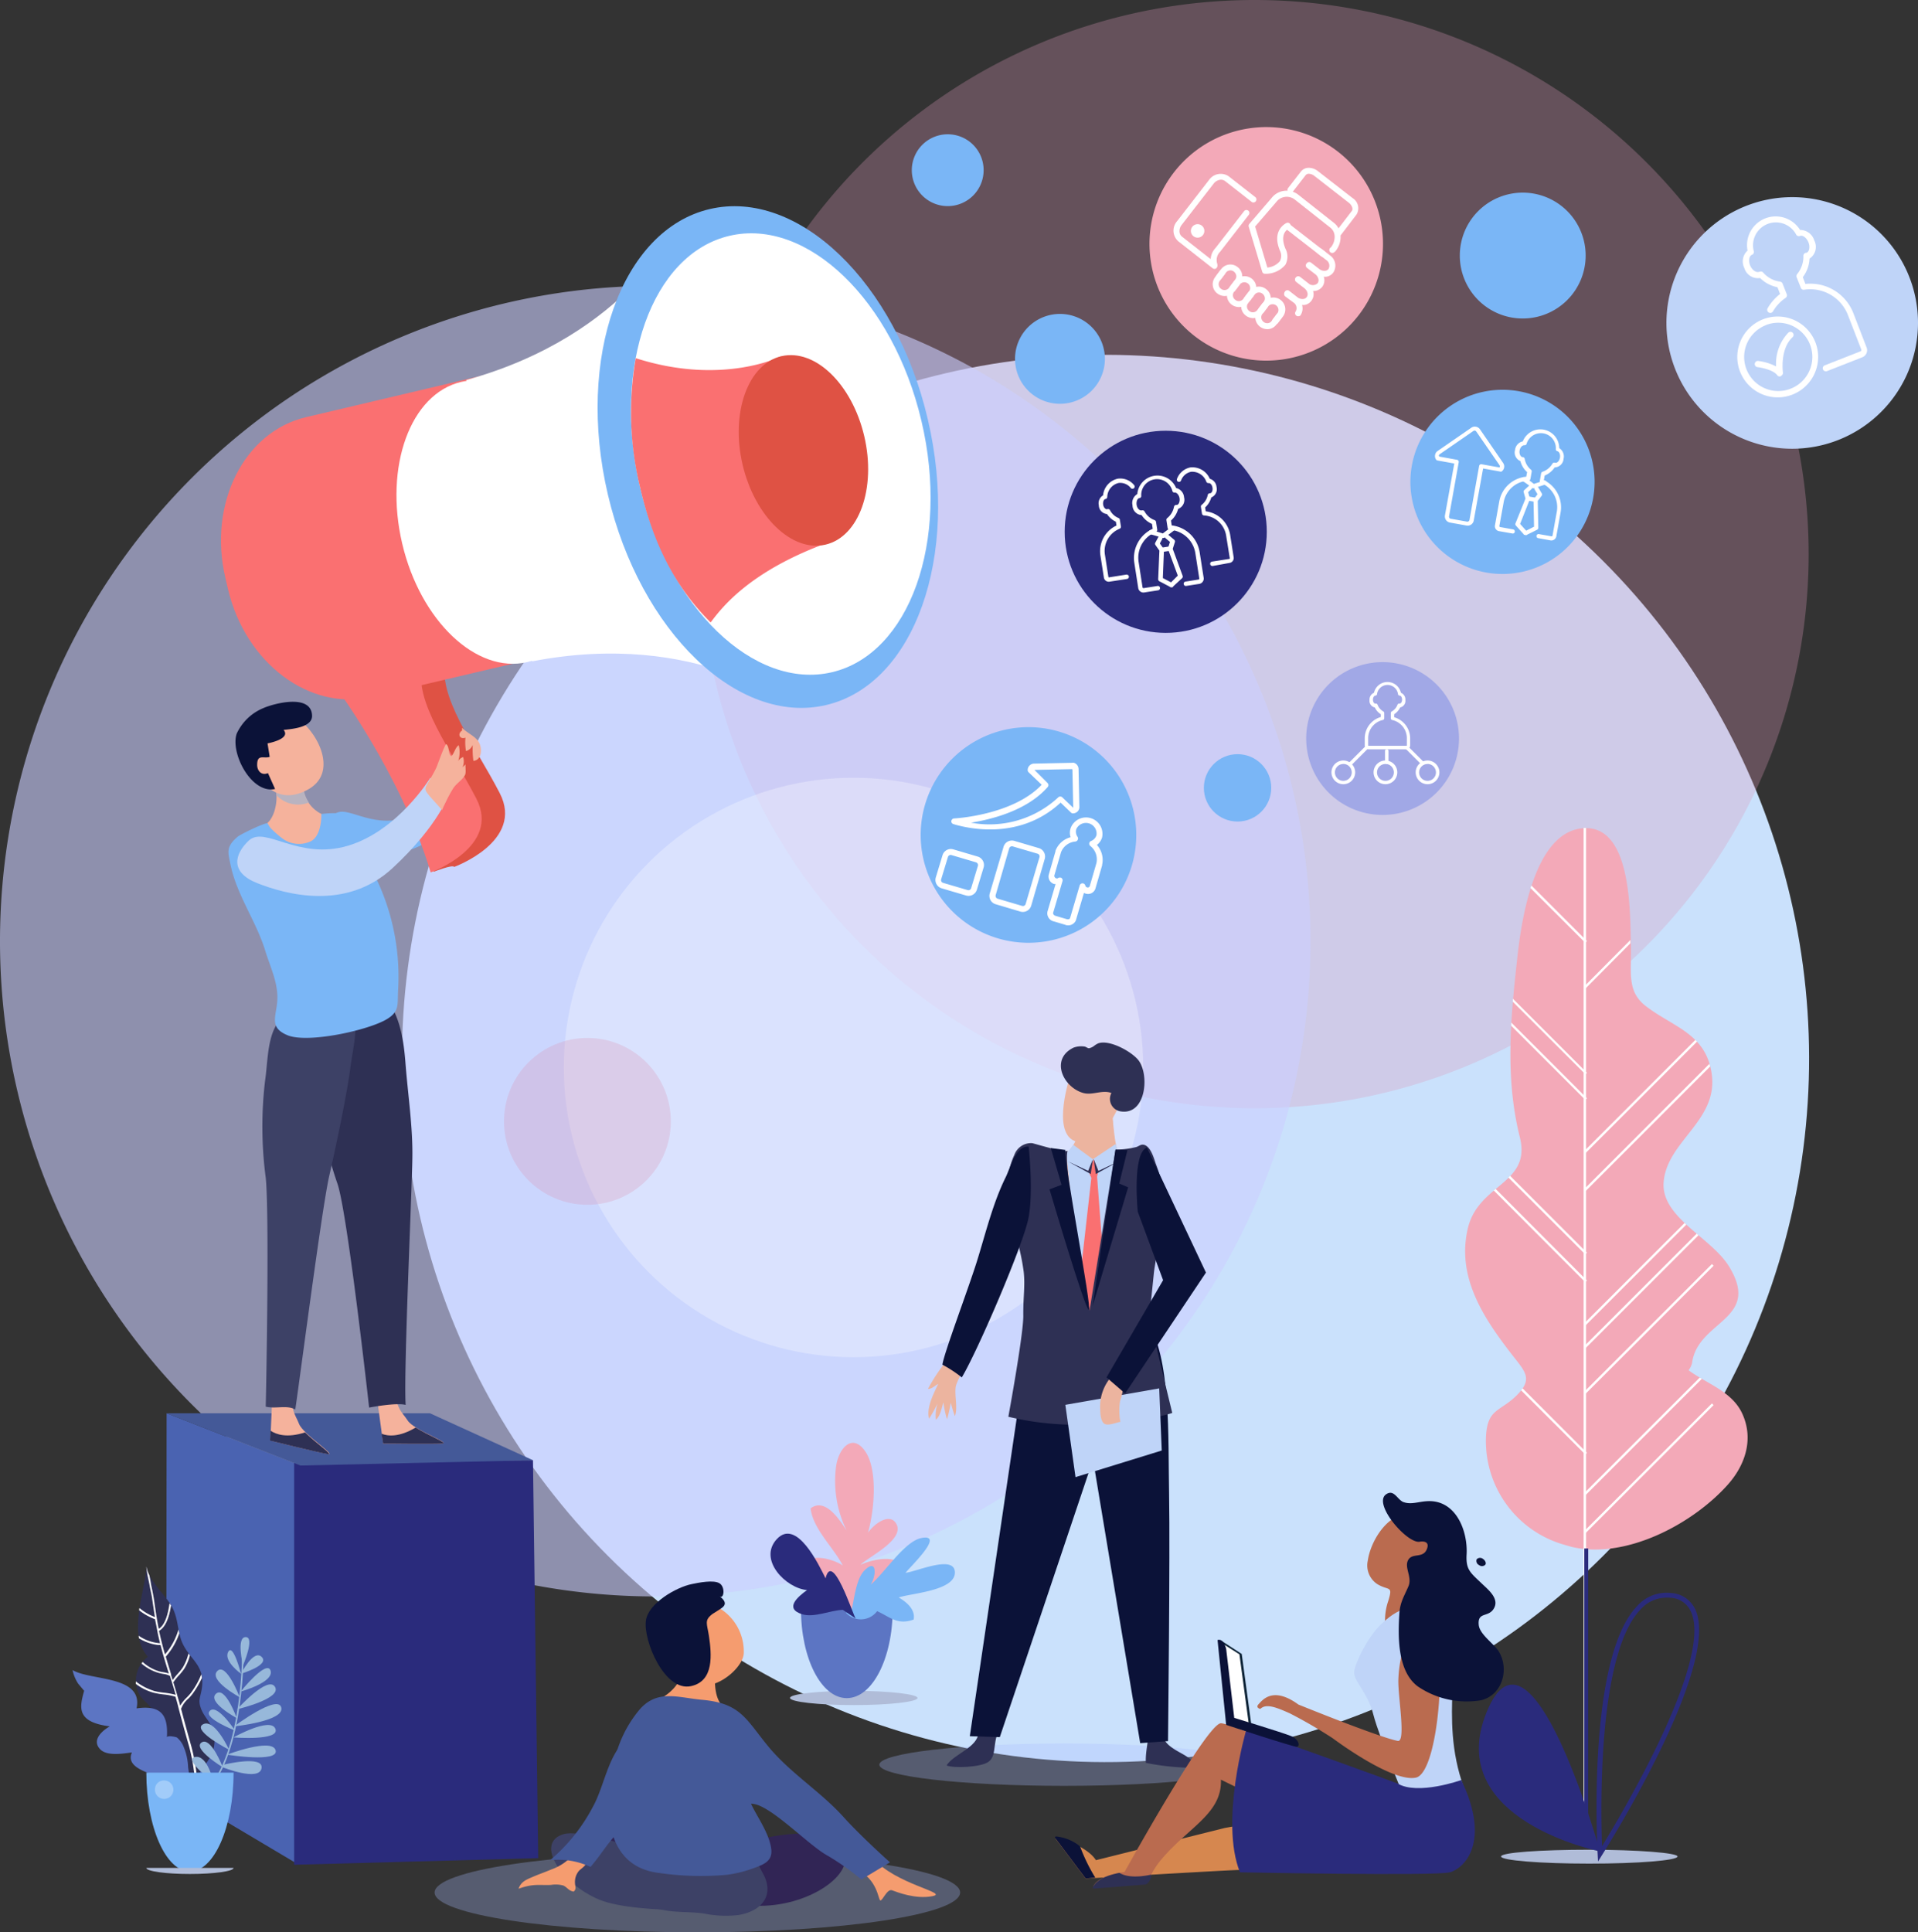 <?xml version="1.0" encoding="UTF-8"?> <svg xmlns="http://www.w3.org/2000/svg" viewBox="0 0 284.69 286.79"><rect x="0" y="0" width="284.69" height="286.79" fill="#333333" stroke="none"/><defs><style>.cls-1{isolation:isolate;}.cls-2{fill:#cae1fc;}.cls-3{fill:#da97b8;}.cls-10,.cls-3,.cls-5{opacity:0.3;}.cls-4{fill:#cbcfff;opacity:0.6;}.cls-5,.cls-8{fill:#fff;}.cls-6{fill:#f3a9b8;}.cls-7{fill:#b0bcd8;}.cls-9{fill:#2a2b7c;}.cls-10{fill:#a8bcff;}.cls-11{fill:#2e3054;}.cls-12,.cls-14{fill:#ecb49f;}.cls-13{fill:#0b1238;}.cls-14,.cls-23{mix-blend-mode:multiply;}.cls-15{fill:#bfd4f8;}.cls-16{fill:#fa7071;}.cls-17{fill:#4a63b1;}.cls-18{fill:#445998;}.cls-19{fill:#f5b29c;}.cls-20{fill:#7ab6f6;}.cls-21{fill:#df5244;}.cls-22{fill:#3d4166;}.cls-23{fill:#b9b3c0;}.cls-24{fill:#ba6b4f;}.cls-25{fill:#d6874f;}.cls-26{fill:#0e2437;}.cls-27{fill:#f59c6f;}.cls-28{fill:#312555;}.cls-29{fill:#5c75c3;}.cls-30{fill:#97b8da;}.cls-31{fill:#a1a8e6;}</style></defs><g class="cls-1"><g id="Ebene_2" data-name="Ebene 2"><g id="Layer_2" data-name="Layer 2"><circle class="cls-2" cx="164.1" cy="157.09" r="104.43" transform="translate(-63.02 162.05) rotate(-45)"></circle><path class="cls-3" d="M268.46,82.23A82.24,82.24,0,1,1,186.22,0,82.24,82.24,0,0,1,268.46,82.23Z"></path><path class="cls-4" d="M194.52,139.69A97.26,97.26,0,1,1,97.26,42.42,97.26,97.26,0,0,1,194.52,139.69Z"></path><circle class="cls-5" cx="126.69" cy="158.43" r="43"></circle><path class="cls-6" d="M232.34,229.31a16,16,0,0,1-11.77-16.19c.24-4.08,2.06-3.57,4.53-6,2.62-2.61,1.19-3.59-1-6.49-4.07-5.29-7.89-11.25-6.23-18.31,1.56-6.68,9.47-6.56,7.72-13.54-2.25-9-1.35-17.9-.32-27.12.61-5.39,2.58-18.55,10-18.75,7-.19,6.66,12.86,6.81,17.28.13,4.12-.75,7,2.42,9.29,4,3,8.73,4,9.57,9.9,1,7-6.75,10-7.14,16.17-.32,5.15,7.07,8.14,9.69,12.38,4.93,8-4.66,8-5.47,14.39a2.93,2.93,0,0,1-.51,1.05c2.69,2,6.4,3.11,7.94,6.38,1.78,3.81.47,7.71-2.16,10.64-5.28,5.89-15.21,11.08-23.15,9.19C232.93,229.48,232.63,229.4,232.34,229.31Z"></path><path class="cls-7" d="M249,275.53c0,.59-5.87,1.06-13.1,1.06s-13.1-.47-13.1-1.06,5.87-1,13.1-1S249,275,249,275.53Z"></path><rect class="cls-8" x="235.06" y="122.88" width="0.36" height="148.78"></rect><path class="cls-8" d="M235.36,176.77l18.47-18.48c0-.13-.07-.26-.11-.39l-18.61,18.62Z"></path><path class="cls-8" d="M235.36,171.13l16.53-16.53-.24-.26-16.54,16.54Z"></path><path class="cls-8" d="M235.36,196.7l14.94-14.95-.25-.24-14.94,14.94Z"></path><path class="cls-8" d="M235.11,146.44l.25.25L242,140c0-.16,0-.32,0-.49Z"></path><path class="cls-8" d="M235.11,199.83l.25.25,16.75-16.75-.27-.23Z"></path><polygon class="cls-8" points="254.1 208.29 235.11 227.28 235.36 227.53 254.35 208.54 254.1 208.29"></polygon><polygon class="cls-8" points="235.11 206.6 235.36 206.85 254.35 187.86 254.1 187.61 235.11 206.6"></polygon><path class="cls-8" d="M235.55,185.92l-11.41-11.41c-.08.08-.16.17-.25.25l11.41,11.41Z"></path><path class="cls-8" d="M235.55,190.05,222,176.46l-.28.23L235.3,190.3Z"></path><path class="cls-8" d="M235.55,215.62,226,206.06l-.22.29,9.53,9.52Z"></path><path class="cls-8" d="M235.11,221.64l.25.25,17.25-17.25-.32-.18Z"></path><path class="cls-8" d="M227.17,131.8l8.13,8.12.25-.25-8.25-8.25C227.26,131.55,227.21,131.67,227.17,131.8Z"></path><path class="cls-8" d="M235.55,159.22l-11-11c0,.15,0,.31,0,.46l10.78,10.77Z"></path><path class="cls-8" d="M235.55,163l-11.24-11.24,0,.48,11,11Z"></path><rect class="cls-9" x="235.16" y="229.82" width="0.58" height="41.84"></rect><path class="cls-9" d="M237.49,274.78s-10.26-36.74-16.82-20.7S237.49,274.78,237.49,274.78Z"></path><path class="cls-9" d="M237.2,276.28l-.06-1.1c-.07-1.18-1.55-29,5.8-36.75a5.84,5.84,0,0,1,5.12-2,4.21,4.21,0,0,1,3.55,2.38c3.94,8.27-13.09,35.37-13.82,36.51Zm10.12-39.16a5.17,5.17,0,0,0-3.86,1.8c-6.32,6.68-5.87,29.65-5.67,35.07,3.07-5,16.55-27.78,13.17-34.85a3.47,3.47,0,0,0-3-2A4.87,4.87,0,0,0,247.32,237.12Z"></path><path class="cls-10" d="M185.37,261.91c0,1.73-12.28,3.14-27.43,3.14s-27.42-1.41-27.42-3.14,12.27-3.15,27.42-3.15S185.37,260.17,185.37,261.91Z"></path><path class="cls-11" d="M145.23,257.17c-.14,2.21-3.64,3.13-4.73,4.85,1.13.46,5.08.25,6.18-.51,1.51-1,.38-3.68,2.14-5.19Z"></path><path class="cls-11" d="M170.45,256.48c.12,1.72-.47,3.39-.37,5.16a37.22,37.22,0,0,0,7.46.73c-.62-1.61-2-1.92-3.42-2.88-2.31-1.55-1.21-2.63-2-4.85Z"></path><path class="cls-12" d="M165,163.41s.27,6.34,1,7.57c1,1.59,3,.64,3.42,2.68.28,1.27-.49,3-1.16,4-2,3.16-5.71,2.73-9.06,3.32a4,4,0,0,1-4.63-2.53,7,7,0,0,1,1.08-5.61c.67-.78,1.91-1,2.67-1.68a6.22,6.22,0,0,0,1.92-4.47C160.06,164.13,163.51,162,165,163.41Z"></path><path class="cls-12" d="M140.48,202a25.59,25.59,0,0,0-2.74,4.14c.59,0,1-.47,1.52-.74-.68,1.43-1.8,3.58-1.35,5.16a25.55,25.55,0,0,0,1.25-2.25,5.85,5.85,0,0,0-.25,2.39c.66-.49.87-1.77,1.12-2.57a14.84,14.84,0,0,0,.54,2.52,25.27,25.27,0,0,0,.56-2.47,21.21,21.21,0,0,0,.6,2c.47-1.21-.06-3,.12-4.29.13-.92,1.25-2.47,1.08-3.21Z"></path><path class="cls-13" d="M153,196.34l-9.05,61.34,4.45.14,13.84-41.19,7,42.08,4.13-.3s.32-27.86.16-36.51.32-20.67-3.34-25.8C170.16,196.1,158.05,199.23,153,196.34Z"></path><path class="cls-14" d="M159.67,169.24a3.31,3.31,0,0,0,2.47,1.34,3.89,3.89,0,0,0,3.33-1.41c-.37-2.3-.52-5.76-.52-5.76a1.66,1.66,0,0,0-1.17-.44,4.86,4.86,0,0,0-2.16.89,3.59,3.59,0,0,0-1.42,2.86A5.26,5.26,0,0,1,159.67,169.24Z"></path><path class="cls-12" d="M158.86,159.64s-2.78,8.21.59,9.68,5.48-2.75,7-5.86c1.65-3.48,1.77-4.68-2.14-6.45S158.86,159.64,158.86,159.64Z"></path><polygon class="cls-15" points="158.28 171.19 159.32 169.92 162.21 172.05 165.6 169.79 165.96 170.98 162.59 195.01 160.7 194.64 158.28 171.19"></polygon><polygon class="cls-16" points="162.34 172.05 161.52 173.78 161.99 174.81 159.92 193.16 161.8 197.4 164.25 193.26 162.84 174.63 163.03 173.78 162.34 172.05"></polygon><path class="cls-11" d="M163,211.33c8-.5,11-1.63,11-1.63s-3.42-13.94-3.36-14.58c.22-2.12.43-4.24.65-6.36a34.88,34.88,0,0,1,1.1-5.15,18.62,18.62,0,0,0-.83-10.88c-.28-.81-.74-2.53-1.72-2.81-.53-.15-.78.23-1.26.34a13.77,13.77,0,0,1-3,.37l-3.86,23.88s-4.06-21.54-3.24-23.75c-.16.44-4.79-1-5.29-1.1a2.65,2.65,0,0,0-2.64,1.77,10.17,10.17,0,0,0-.83,5.86,61,61,0,0,0,1.13,6.32,34.88,34.88,0,0,1,1.1,5.15c.23,2.12-.09,3.74-.06,6.51s-2.22,15-2.22,15A43.14,43.14,0,0,0,163,211.33Z"></path><polygon class="cls-15" points="158.13 208.5 172.06 206.06 172.44 215.28 159.64 219.23 158.13 208.5"></polygon><path class="cls-12" d="M165.1,204.17a6.7,6.7,0,0,0-1.79,5.09c0,.57.08,1.76.65,2.07s1.8-.23,2.34-.3a9,9,0,0,1-.05-3.07,10.29,10.29,0,0,0,.54-2.94Z"></path><path class="cls-11" d="M162.38,155.24a1.86,1.86,0,0,1-.75.34c-.2,0-.48-.26-.71-.26a3.28,3.28,0,0,0-1.58.17c-3.53,1.72-1.51,5.92,1.47,6.73,1.38.37,2.82-.52,4.16,0a1.87,1.87,0,0,0,1.47,2.74c3.75.49,4.19-5.66,2.47-7.69-1.09-1.28-4.26-3-5.9-2.42A2.84,2.84,0,0,0,162.38,155.24Z"></path><path class="cls-11" d="M170.17,194.79c-.85.25-1.82.4-2.66.57-1.34.27-2.69.49-4,.66a33.65,33.65,0,0,1-5.76.29,20.07,20.07,0,0,1-5.11-1.09c-.07.72.17,1.62.15,2.39a30,30,0,0,1,3.51.63,37,37,0,0,0,5,.38,26.3,26.3,0,0,0,6.51-1.19c.68-.18,2.22-.22,2.73-.69s0-2,.12-2.08Z"></path><path class="cls-13" d="M152.68,170.18c-1.92-.16-2.72,3.15-3.39,4.51-1.94,3.92-3,8.4-4.3,12.56-1.37,4.33-4.85,13.52-5.11,15.29a18.8,18.8,0,0,1,2.88,1.89c2.28-3.78,9.16-19.7,9.91-23.72S152.68,170.18,152.68,170.18Z"></path><path class="cls-13" d="M170.24,170.3,179,188.87,167,206.81l-2.76-2.38,8.4-14.43-3.76-10.17S168,171.17,170.24,170.3Z"></path><polygon class="cls-11" points="162.21 172.05 161.52 173.78 158.51 172.37 161.9 174.25 162.21 172.05"></polygon><polygon class="cls-11" points="162.34 172.05 163.03 173.78 166.04 172.37 162.65 174.25 162.34 172.05"></polygon><path class="cls-13" d="M158.13,170.67l-2.16-.28,1.6,5.46-1.79.66s5.27,17.88,5.83,17.88S157.75,171.71,158.13,170.67Z"></path><polygon class="cls-13" points="165.57 170.63 167.35 170.67 166.13 175.66 167.45 176.22 162.18 193.82 165.57 170.63"></polygon><path class="cls-7" d="M136.19,252c0,.59-4.23,1.06-9.46,1.06s-9.47-.47-9.47-1.06,4.24-1.05,9.47-1.05S136.19,251.45,136.19,252Z"></path><polygon class="cls-17" points="44.6 217.51 44.28 276.72 24.67 265.06 24.73 209.75 44.6 217.51"></polygon><polygon class="cls-9" points="79.11 216.72 43.66 216.98 43.66 276.76 79.89 275.78 79.11 216.72"></polygon><polygon class="cls-18" points="24.73 209.75 63.81 209.75 79.11 216.72 44.6 217.51 24.73 209.75"></polygon><path class="cls-19" d="M42,171.21l-1.87,42.6s7.24,1.79,8.55,2-3.69-2.93-4.29-4.48-1.49-2.12-.72-5.89S50.49,158,50.49,158H42.83Z"></path><path class="cls-8" d="M41.79,140.52a1.46,1.46,0,0,1,0,.2,16.23,16.23,0,0,0,5.87.3,12,12,0,0,0,5.63-2.27l-.09-.19C48.72,142,43.14,140.86,41.79,140.52Z"></path><path class="cls-11" d="M45.28,212.59c-2.68.87-4.29.31-5.12-.25l-.08,1.47s7.24,1.79,8.55,2C49.66,216.05,46.86,214.17,45.28,212.59Z"></path><path class="cls-20" d="M49.62,120.88c-1.52,1.38-2,3.33.91,4.46s9.42,3,14.39-1.59,6-7.83,6-7.83l-2-1.62s-3.43,5.55-8.76,7.11S51.37,119.29,49.62,120.88Z"></path><path class="cls-21" d="M52.75,100.37l11.65,29s2.89-1.12,3-.7c0,0,10.47-3.8,6.78-10.95s-9.41-14.49-8-19.84S52.75,100.37,52.75,100.37Z"></path><path class="cls-19" d="M51.2,172.09l5.67,42.16s7.43.09,8.77,0-4.21-2-5.11-3.4-1.89-1.72-1.9-5.58,0-47.74,0-47.74L49,156.34Z"></path><path class="cls-19" d="M49.59,121.94c.25,1.26-2.25,4.12-3.26,4.7-1.82,1-4.44.6-6.32-.07-1-.37-3.23-.26-3.64-1.36-.66-1.76,2.2-2.31,3.08-2.88,1.3-.83,1.76-3.33,1.55-4.72a39.79,39.79,0,0,1,4-.68,4.94,4.94,0,0,0,2.62,3.83C48.13,121,49.49,121.4,49.59,121.94Z"></path><path class="cls-11" d="M61.7,211.87c-2.45,1.46-4.13,1.29-5.06.92l.23,1.46s7.43.09,8.77,0C66.68,214.25,63.57,213.05,61.7,211.87Z"></path><path class="cls-11" d="M48.71,148c.61,2.45-.73,4.27-1.25,6.62a24.65,24.65,0,0,0-.35,6.91,57.41,57.41,0,0,0,3,14.21c1.51,4.59,4.68,33.17,4.68,33.17s4-.78,5.42-.4c-.31-5.11.93-31.47,1-36.72.07-4.5-.64-9.17-1-13.7-.32-4.36-1-8.42-4.2-11.39Z"></path><path class="cls-22" d="M43.69,147.35c.1,2.54-2,3.22-3,5.39s-1,5.26-1.32,7.46a57.74,57.74,0,0,0,.07,14.57c.53,4.83.12,29.58,0,34,1.47.37,3.13-.28,4.39.42.75-5.07,3.89-29.39,5-34.49,1-4.39,2.56-11.69,3.17-16.19.58-4.33,1.68-7.14-.83-10.77Z"></path><path class="cls-20" d="M40.39,123.12a2.81,2.81,0,0,1-.64-.9c-.11-.31-4.18,1.65-4.52,2-1.72,1.49-1.4,2.25-1,4.18.95,4.5,3.8,8.33,5.14,12.7.74,2.43,1.94,4.77,1.79,7.38-.14,2.38-1.28,4,1.5,5.16,3,1.26,12.09-.73,14.81-2.41,1.9-1.17,1.49-2.21,1.63-4.43a33.78,33.78,0,0,0-3.06-16c-1.15-2.67-2.25-6-3.9-8.4-.79-1.16-.62-1.33-2-1.71a15.76,15.76,0,0,0-2.44.12c0,.07.1,3.37-1.7,4.11a4.14,4.14,0,0,1-4.06-.46A16.86,16.86,0,0,1,40.39,123.12Z"></path><path class="cls-16" d="M98,72.33c2.58,11-2.77,21.7-12,23.85l-30.84,7.25c-9.19,2.15-18.73-5-21.32-16l-.39-1.67c-2.59-11,2.76-21.69,12-23.85L76.3,54.63c9.19-2.15,18.73,5,21.32,16Z"></path><path class="cls-23" d="M45.85,119.11a4.5,4.5,0,0,1-.8-2.18,39.79,39.79,0,0,0-4,.68,2.9,2.9,0,0,1,0,.43A4.41,4.41,0,0,0,45.85,119.11Z"></path><path class="cls-19" d="M45.83,117.11c3.9-2.26,1.9-7.18-.66-9.64-1.33-1.27-3.4-2.61-5.32-2.15s-4.9,2.17-4.63,4.4c.14,1.13,1.25,2,1.78,3a13.82,13.82,0,0,0,2.66,4C41.53,118.46,43.73,118.32,45.83,117.11Z"></path><path class="cls-13" d="M39.77,114.74c-.92.41-1.6-.31-1.6-1.22,0-1.67,1-.88,1.86-1.19h0l-.32-2s3.55-.64,2.38-2c1.19-.13,4.3-.35,4.23-2.13-.12-3.3-5.74-1.78-7.29-1.08a7.5,7.5,0,0,0-3.89,3.75c-1,2.85,2.15,9,5.69,8.23Z"></path><path class="cls-8" d="M69.21,56.4,79,98.15c24.7-4.77,38.67,6.81,38.67,6.81L100.81,33.1S93.46,49.69,69.21,56.4Z"></path><path class="cls-16" d="M49.27,101.19s10.14,13.32,14.66,28.29c0,0,10.47-3.79,6.78-10.94s-9.41-14.49-8-19.84S49.27,101.19,49.27,101.19Z"></path><path class="cls-20" d="M137.72,62.26c4.77,20.33-2,39.3-15.1,42.38S95,93.73,90.23,73.41s2-39.3,15.11-42.38S133,41.93,137.72,62.26Z"></path><path class="cls-8" d="M136.77,62.48C141,80.37,135,97.07,123.48,99.77S99.18,90.18,95,72.29,96.73,37.71,108.27,35,132.57,44.6,136.77,62.48Z"></path><path class="cls-8" d="M87,74.27c2.7,11.49-1.22,22.24-8.75,24S62.4,92.16,59.7,80.68s1.23-22.24,8.76-24S84.28,62.78,87,74.27Z"></path><path class="cls-16" d="M116,52.86s-8.68,4.45-21.63.3A46.77,46.77,0,0,0,95,72.29c2,8.74,5.48,15.12,10.48,20.09,1.64-2.17,5.73-7.61,17.5-11.88C114.8,72.4,111.59,57.67,116,52.86Z"></path><path class="cls-21" d="M128.28,64.73c1.81,7.72-.76,14.93-5.74,16.1S112.05,76.69,110.23,69,111,54,116,52.86,126.46,57,128.28,64.73Z"></path><path class="cls-15" d="M36.93,124.75c-2.12,2-2.85,4.71,1.27,6.33s13.14,4.19,20.08-2.25,8.39-11.08,8.39-11.08l-2.81-2.29s-4.79,7.85-12.21,10.06S39.37,122.5,36.93,124.75Z"></path><path class="cls-19" d="M69,115.06c-.39.71-1.25,1.22-1.72,1.92a24.41,24.41,0,0,0-1.67,3.26c-.58-.71-1.22-1.37-1.83-2.07-.81-1-.8-1.06-.17-2.14.4-.69.85-1.43,1.18-2.15.07-.15,1.29-3.58,1.46-3.43.52.47.2,1.39.74,1.78.5-.51.53-1.23,1.1-1.63A4.33,4.33,0,0,1,68,113c.19-.4.42-.46.73-.66a2,2,0,0,1-.11,1.58c.11-.16.37-.33.51-.51C69,113.59,69.25,114.66,69,115.06Z"></path><path class="cls-19" d="M68.59,108.42c-.73.47-.39,1.37.5,1.06a7.44,7.44,0,0,0,.08,2,1.56,1.56,0,0,0,1-.94,12.79,12.79,0,0,0,.1,2.39c1.28-.13,1.33-1.87.8-2.78s-1.75-1.35-2.49-2.14Z"></path><path class="cls-11" d="M72.92,165.38h0Z"></path><path class="cls-24" d="M211.46,239c-1.84-1.24.93-6.07,1.41-7.72.64-2.24.69-4.59-1.54-6-4.11-2.49-7.79,2.7-8.31,6.36a3.31,3.31,0,0,0,1.45,3.49c1.69,1,2.29.14,1.61,2.42a8.84,8.84,0,0,0-.34,4.6c.37,1.67,1.45,3.3,1.64,5Z"></path><path class="cls-25" d="M216.8,265s5.74,12.52-4.45,12.82-25.81-.38-28.71-.28-22.5,1.27-22.5,1.27l-4.45-5.9a.17.17,0,0,1,0-.18.16.16,0,0,1,.17-.05c1.21.36,4.59,1.51,5.81,3.4l19.13-4.78Z"></path><path class="cls-13" d="M160.32,274.05a26.2,26.2,0,0,0,2.16,4.47.89.89,0,0,1,.09.16l-1.43.12-4.52-6a.17.17,0,0,1,0-.17.15.15,0,0,1,.15-.07,6.66,6.66,0,0,1,3.31,1.29Z"></path><path class="cls-24" d="M210.31,267.69s-27-11.93-29.09-11.93-14.3,22.07-14.3,22.07-4,.48-4.64,2.17l8.14-.74a11.39,11.39,0,0,1,2-3.33c4-4.75,9-6.78,8.8-11.8l20.44,10S212.35,271.92,210.31,267.69Z"></path><path class="cls-15" d="M214,241.06c-3.85-4.39-7.06-1.82-9,0s-3.86,5.72-4,7.06,2,3,2.85,6.36S209.31,269,209.31,269s12,7.33,8-3.62S217.83,245.45,214,241.06Z"></path><polygon class="cls-26" points="181.13 243.41 184.31 245.47 185.72 255.89 182.43 255.03 181.13 243.41"></polygon><polygon class="cls-8" points="181.55 243.99 183.97 245.53 185.37 255.95 182.65 255.37 181.55 243.99"></polygon><path class="cls-9" d="M185,256.68s-4,13.63-.95,21.2c0,0,29.07.57,31.16,0s6.16-4.41,1.69-13.69c0,0-6.47,2.31-9.46.51C207.45,264.67,189.22,258.05,185,256.68Z"></path><path class="cls-24" d="M212.16,241.41c2.85,1.4,1.58,21.67-2,22.42S197.84,258,197.84,258a70.86,70.86,0,0,0-6.41-3.72c-2-.89-3.5-1.49-4.36-.65,0,0-.78-.16-.24-.72s2.09-2.7,5.89.07c0,0,11.78,4.79,14.74,5.4,1.28.27,0-6.78.1-9.14C207.75,244,210,240.32,212.16,241.41Z"></path><path class="cls-13" d="M180.72,243.4,182,256s10,3.3,10.49,3.25.36-1.09-.88-1.6-8.41-2.69-8.41-2.69L182,244.71S181.62,243.12,180.72,243.4Z"></path><path class="cls-13" d="M208.53,223l-.23-.07c-.91-.36-1.4-2-2.6-1.12-1.93,1.46,3.24,7.4,5.06,7,0,0,1.5-.28,1.07,1-.56,1.65-2.32.49-2.89,1.88-.43,1.07.67,2.43.12,3.73-.64,1.5-1.25,2.37-1.35,4.06-.22,3.4-.3,8.55,2.73,10.81a12.93,12.93,0,0,0,9.38,2.06c3.21-.77,4.25-4.67,2.62-7.28-.72-1.15-2.81-2.49-2.95-3.91-.18-1.94,1.32-1.11,2.15-2.29,1.07-1.51-.71-2.9-1.69-3.84-1.74-1.66-2.39-2.07-2.26-4.34.19-3.55-1.64-8.24-6-7.88C210.61,222.88,209.54,223.28,208.53,223Z"></path><path class="cls-13" d="M220.47,232.22a.68.68,0,0,1-.93.06.68.68,0,0,1-.36-.85.69.69,0,0,1,.93-.07C220.46,231.58,220.63,232,220.47,232.22Z"></path><path class="cls-11" d="M170.86,278.22a1.59,1.59,0,0,1-.78,1.47l-7.68.61a.16.16,0,0,1-.16-.08.19.19,0,0,1,0-.19c.74-1.35,2.81-1.85,3.92-2.07C167.79,279,170.86,278.22,170.86,278.22Z"></path><path class="cls-15" d="M284.69,47.93A18.67,18.67,0,1,1,266,29.26,18.66,18.66,0,0,1,284.69,47.93Z"></path><circle class="cls-3" cx="87.19" cy="166.43" r="12.38"></circle><path class="cls-10" d="M142.51,280.88c0,3.26-17.48,5.91-39,5.91s-39-2.65-39-5.91,17.48-5.92,39-5.92S142.51,277.61,142.51,280.88Z"></path><path class="cls-27" d="M127.06,277.42c3.28,1.47,3.28,4.64,3.62,4.64s1-1.77,1.73-1.51,3.45,1.37,6,.87-5.54-1.74-8.82-5.64Z"></path><path class="cls-28" d="M90.13,272.17c11,2,17.29,1.89,22.9.71s10.68-1.3,12.22,2.12-6,8.5-14,7.79c-4.92-.43-9.76-1.75-14.69-1.14-4.23.51-9.5-1.94-11.51-5.89C82.87,271.54,86.72,271.56,90.13,272.17Z"></path><path class="cls-22" d="M83.64,272.22c4.33-1.3,25,7.42,27.22,8.07-.12,1.23.16,1.83,0,3.08-.26,0-16.32.9-21.93-1.44S79.3,273.51,83.64,272.22Z"></path><path class="cls-22" d="M95.11,276.3a3.83,3.83,0,0,0-.29.28c-2,2.17-.66,4.87,1.62,6.17s5.35.86,8,1.24a16.29,16.29,0,0,0,5.12.24c3.53-.56,5.53-3,3.61-6.31-.63-1.11-1.31-3.08-2.39-3.78l-10.18,1C98.71,275.31,96.53,275.09,95.11,276.3Z"></path><path class="cls-27" d="M85,275.35a7.66,7.66,0,0,1-3.17,2.11c-.89.38-1.86.71-2.73,1.09s-1.75.66-2.13,1.77c2.27-.82,3.2-.48,4.82-.57a4.29,4.29,0,0,1,1.82.09c.6.27.8.81,1.55.9.44-.41.21-.73.19-1.2a2.56,2.56,0,0,1,.53-1.81c.41-.51,1.64-1,.82-1.81Z"></path><path class="cls-27" d="M96,252.76c2.35-.28,4.95-2.44,5.25-4.61,1.57-.07,3.22-.07,4.8,0,.11,1.87-.06,3.7,1.28,5.21a20.59,20.59,0,0,1-6.29.51Z"></path><path class="cls-18" d="M107.89,278.25a17.88,17.88,0,0,0,3.51-.82c1.75-.63,3.35-1.06,3.07-3.07-.33-2.33-2-4.55-3-6.65,2.66-.12,8.53,6.21,11.46,7.75a38.69,38.69,0,0,1,4.93,3.49l4.24-2.55s-4.18-3.72-6.88-6.71c-3.35-3.72-7.79-6.46-11-10.27-3.46-4.13-4.13-6.62-10-7.14-3.49-.31-6.52-1.57-9.17,1.31a17.82,17.82,0,0,0-3.63,6.83C89.61,266.85,89.07,277.06,98,278A42.85,42.85,0,0,0,107.89,278.25Z"></path><path class="cls-27" d="M102.47,249.24c2.48,2.79,8-1.47,7.93-4a7.51,7.51,0,0,0-3.91-6.73c-2.75-2.49-4.08-2.49-6.89-1.2C99.6,237.28,95.12,241,102.47,249.24Z"></path><path class="cls-13" d="M105.6,239.66c-1.06.86-.64,1.39-.38,3.1.4,2.7.83,6.74-2.66,7.49-3.94.85-7.09-6.77-6.69-9.72.35-2.59,4.5-4.95,6.78-5.42,1-.21,3.29-.68,4.17-.11s.62,2.42,0,1.9c1.63,1.31.32,1.71-.8,2.47C105.84,239.47,105.71,239.57,105.6,239.66Z"></path><path class="cls-18" d="M93.08,258.05c-2.85,2.36-3.34,7-5.08,10.11a26.31,26.31,0,0,1-6.35,7.92,11.37,11.37,0,0,1,6,1c2.21-2.52,3.31-5.21,6.47-6.77Z"></path><path class="cls-29" d="M118.89,238.82c0,7.3,3,13.21,6.8,13.21s6.81-5.91,6.81-13.21Z"></path><path class="cls-6" d="M127,239.78c2.06-1.15,6.06-2.33,6.89-5.09,1.33-4.46-4-3.47-6.18-2.45,1.25-1.21,6.6-3.73,5.34-6.06s-5.26,1.42-5,3.46c1.58-3.23,2.56-11.07.38-14.23-1.95-2.82-3.92-.4-4.31,2.1a16.62,16.62,0,0,0,1.55,9.65c-1-1.51-3.14-4.95-5.35-3.3.31,3,3.46,5.89,4.78,8.49-1.41-1-5.86-2.25-5.66.71.18,2.58,5.34,3.35,6.31,5Z"></path><path class="cls-20" d="M126.41,238.93c.38-1.61.67-4.64,1.92-5.87,1.92-1.89,1.73.95.89,2.13,2-1.64,5-6.39,7.49-6.91,3.73-.78-1.7,4.34-2.3,5.15,1.57-.15,7.15-2.69,7.32-.16.2,2.84-6.52,3.18-8.33,3.82,1.17.69,2.51,1.79,2.21,3.28-2.41.86-3.46-.36-5.42-1.25a3,3,0,0,1-4.63.24Z"></path><path class="cls-9" d="M127,240.2c-.41-.58-3.46-10.15-4.46-5.95-1-2-4.31-9-7.25-5.81-2.8,3.05,1.37,7.29,4.5,7.55-1.39,1-3.4,2.73-.76,3.58,1.81.58,4.28-.61,6.08-.64Z"></path><path class="cls-11" d="M29.11,264.07c1.3-2.54,3.36-3.79,2.54-7.08-.32-1.32-1.31-2.14-1.77-3.3-.57-1.45-.09-1.73.1-3.26.41-3.3-1.67-4-2.86-6.48-.83-1.75-.59-3.81-1.7-5.66s-3.24-3.55-3.66-5.79c-.31,4-2.83,10.05.19,13.39a4.42,4.42,0,0,0-1.32,5.51c.41.9,1.73,1.61,2,2.55.32,1.3-.48,1.35-.59,2.49-.33,3.6,10.14,8.74,7.38,12.36Z"></path><path class="cls-8" d="M23,240.31A8.62,8.62,0,0,1,20.66,239c0-.11,0-.22.05-.33A8.12,8.12,0,0,0,23,240c-.08-.49-.16-1-.23-1.47s-.13-.86-.19-1.29-.15-.81-.23-1.2-.14-.68-.19-1L22,234.3a15.91,15.91,0,0,1-.27-1.61c0-.07,0-.13,0-.19a4.92,4.92,0,0,0,.44,1.29l.09.45c.05.26.1.5.13.72s.13.67.2,1,.16.81.23,1.22.13.86.19,1.29c.16,1.07.33,2.18.55,3.27,1-.6,1.39-2.31,1.61-3.8l.22.35c-.24,1.52-.73,3.17-1.78,3.75,0,.12.05.24.08.36.23,1.06.5,2.11.8,3.14a9.75,9.75,0,0,0,2-3.69l.12.57a10.18,10.18,0,0,1-2,3.45c.25.89.53,1.77.79,2.64l0,.11c.07.25.15.49.23.74a8.39,8.39,0,0,1,.74-.93,9,9,0,0,0,.73-.9,7.15,7.15,0,0,0,.87-2.12c.07.1.15.19.22.28a7.15,7.15,0,0,1-.85,2,10.06,10.06,0,0,1-.76.94,7.35,7.35,0,0,0-.81,1l-.07-.05c.34,1.11.68,2.25,1,3.38,0,.06,0,.12.05.18a6.14,6.14,0,0,1,1-1.23,8,8,0,0,0,.6-.67,11.91,11.91,0,0,0,1.53-2.74,5.07,5.07,0,0,1,.09.54,13.93,13.93,0,0,1-1.39,2.36,6.2,6.2,0,0,1-.63.71,3.68,3.68,0,0,0-1.07,1.51c.47,1.81,1,3.71,1.52,5.57a28.6,28.6,0,0,1,.79,4.25c0,.11,0,.22,0,.33l-.15.28.06,1.1c-.09-.56-.16-1.12-.24-1.67a27.79,27.79,0,0,0-.77-4.21c-.54-1.87-1.06-3.78-1.54-5.59l-.16-.64c-.11-.41-.22-.81-.34-1.21a8.7,8.7,0,0,0-1.8-.35,12.32,12.32,0,0,1-1.44-.25,7.83,7.83,0,0,1-2.65-1.31l0-.37A8.4,8.4,0,0,0,23,251a11.69,11.69,0,0,0,1.4.23,11.1,11.1,0,0,1,1.68.31c-.28-1-.57-1.89-.85-2.81a3.1,3.1,0,0,0-1-.3,5.3,5.3,0,0,1-.83-.19,6.75,6.75,0,0,1-2.4-1.35c.05-.08.11-.15.17-.23A6.39,6.39,0,0,0,23.45,248a3.57,3.57,0,0,0,.78.18,6.31,6.31,0,0,1,.83.2c-.43-1.39-.86-2.8-1.23-4.23h-.32a7,7,0,0,1-2.88-1l-.06-.39a6.38,6.38,0,0,0,3.19,1.12c-.12-.45-.22-.9-.32-1.35C23.29,241.75,23.16,241,23,240.31Z"></path><path class="cls-8" d="M29.38,266.32l-.12-.61a3.91,3.91,0,0,1,.3.57Z"></path><path class="cls-29" d="M10.77,247.87c2.74,1.61,10.55.77,9.5,5.68,3.6-.5,4.72.92,4.5,4.33,0-.37,1.32-.11,1.5,0a3.51,3.51,0,0,1,.87,1.1,8.63,8.63,0,0,1,.78,3.29,29.69,29.69,0,0,0,.81,4c-2.31-2.81-10.62-2.75-9.15-6.18-1.29.16-3.66.59-4.69-.45-1.33-1.35.23-2.75,1.4-3.42-5-.64-4.48-2.82-3.8-5.28l-.88-1.05A5.89,5.89,0,0,1,10.77,247.87Z"></path><path class="cls-30" d="M29.32,267c6.85-4.2,6.83-21.17,6.83-21.34h-.23c0,.17,0,17-6.72,21.15Z"></path><path class="cls-30" d="M31.68,264.43c0,.08-.86-4-2.71-3.67s2.71,3.75,2.71,3.75Z"></path><path class="cls-30" d="M33.07,262.3s-1.76-4.61-3.15-3.69S33.07,262.3,33.07,262.3Z"></path><path class="cls-30" d="M34,259.69s-2.25-4.95-4-3.69C28.77,257,34,259.69,34,259.69Z"></path><path class="cls-30" d="M35.14,255s-1.72-4.84-3.08-3.62S35.14,255,35.14,255Z"></path><path class="cls-30" d="M34.9,256.85s-2.87-4.34-3.85-2.8C30.39,255.09,34.9,256.85,34.9,256.85Z"></path><path class="cls-30" d="M35.58,251.9s-2-5.26-3.33-3.89S35.58,251.9,35.58,251.9Z"></path><path class="cls-30" d="M35.77,248.41s-1.17-4.61-1.9-3.24S35.77,248.41,35.77,248.41Z"></path><path class="cls-30" d="M36.07,247.17s1.82-4.22.39-4.2S36.07,247.17,36.07,247.17Z"></path><path class="cls-30" d="M35.77,248.41s4.29-1.27,3.08-2.49S35.77,248.41,35.77,248.41Z"></path><path class="cls-30" d="M35.71,251.06s5-1.37,4.45-3.11S35.71,251.06,35.71,251.06Z"></path><path class="cls-30" d="M35.2,253.68s6.67-1.56,5.62-3.32S35.2,253.68,35.2,253.68Z"></path><path class="cls-30" d="M34.75,256.22s7.52-.76,7-2.8S34.75,256.22,34.75,256.22Z"></path><path class="cls-30" d="M33.68,260.42s6.7-2.54,7.23-.65S33.68,260.42,33.68,260.42Z"></path><path class="cls-30" d="M34.65,257.86s5.52-3.09,6.23-1.27S34.65,257.86,34.65,257.86Z"></path><path class="cls-30" d="M33.18,261.91s6-1.48,5.64.53-5.75-.14-5.75-.14Z"></path><path class="cls-20" d="M21.72,263.09c0,8.1,2.9,14.67,6.47,14.67s6.48-6.57,6.48-14.67Z"></path><path class="cls-7" d="M21.72,277.23c0,.5,2.9.9,6.47.9s6.48-.4,6.48-.9Z"></path><path class="cls-5" d="M23,265.52a1.37,1.37,0,1,0,1.37-1.27A1.31,1.31,0,0,0,23,265.52Z"></path><path class="cls-20" d="M236.47,73.94a13.67,13.67,0,1,1-11-15.87A13.66,13.66,0,0,1,236.47,73.94Z"></path><path class="cls-8" d="M230.18,80.21l-1.81-.33a.31.31,0,1,1,.11-.6l1.81.32a.12.12,0,0,0,.15-.1l.64-3.57a3.87,3.87,0,0,0-2.34-4.24.31.31,0,0,1-.18-.34l.19-1.09A.32.32,0,0,1,229,70a2.68,2.68,0,0,0,1.43-1.19.31.31,0,0,1,.37-.13h.06c.29.06.61-.3.69-.76s-.12-.9-.38-.95a.31.31,0,0,1-.24-.28,2.22,2.22,0,0,0-4.35-.78.32.32,0,0,1-.33.17c-.29,0-.6.3-.69.76s.1.91.39,1H226a.32.32,0,0,1,.31.25,2.67,2.67,0,0,0,.93,1.62.3.3,0,0,1,.11.3l-.19,1.08a.33.33,0,0,1-.29.26,3.87,3.87,0,0,0-3.67,3.14l-.65,3.58a.14.14,0,0,0,.1.15l1.94.35a.31.31,0,0,1,.25.36.3.3,0,0,1-.35.25l-2-.35a.74.74,0,0,1-.59-.87l.64-3.57a4.49,4.49,0,0,1,4-3.64l.13-.68a3.28,3.28,0,0,1-1-1.64,1.37,1.37,0,0,1-.79-1.65,1.44,1.44,0,0,1,1.15-1.27,2.8,2.8,0,0,1,5.41,1,1.45,1.45,0,0,1,.64,1.59,1.36,1.36,0,0,1-1.32,1.27,3.3,3.3,0,0,1-1.48,1.21l-.12.68a4.48,4.48,0,0,1,2.48,4.8l-.64,3.58A.76.76,0,0,1,230.18,80.21Z"></path><path class="cls-8" d="M226.36,79.38a.21.21,0,0,1-.13,0,.29.29,0,0,1-.1-.12L225,78a.31.31,0,0,1-.06-.32L226.43,74l-.27-.94a.3.3,0,0,1,.08-.31l.64-.59a.31.31,0,0,1,.44,0,.31.31,0,0,1,0,.43l-.5.46.25.86a.27.27,0,0,1,0,.2l-1.44,3.65.9,1,1.17-.59-.08-3.92a.31.31,0,0,1,.06-.19l.53-.71-.42-.71a.3.3,0,0,1,.11-.42.31.31,0,0,1,.42.11l.52.89a.3.3,0,0,1,0,.34l-.59.78.08,4a.33.33,0,0,1-.17.28l-1.46.72a.26.26,0,0,1-.13.08.29.29,0,0,1-.16,0Z"></path><path class="cls-8" d="M227.75,74.47l-.95-.17a.31.31,0,1,1,.11-.61l1,.17a.31.31,0,0,1,.24.36A.3.3,0,0,1,227.75,74.47Z"></path><path class="cls-8" d="M227.56,72.48a.18.18,0,0,1-.13-.06,16.8,16.8,0,0,0-1.38-1,.31.31,0,0,1,.14-.6c.06,0,.24,0,1.48,1l1.49-.48a.3.3,0,0,1,.39.19.31.31,0,0,1-.2.39l-1.64.53A.26.26,0,0,1,227.56,72.48Z"></path><path class="cls-8" d="M217.69,78l-2.52-.45a.93.93,0,0,1-.69-1.09l1.38-7.67-2.51-.45a.29.29,0,0,1-.19-.13.89.89,0,0,1-.15-.69.87.87,0,0,1,.38-.59l5-3.45a.91.91,0,0,1,.68-.15.94.94,0,0,1,.6.38l3.44,5a.91.91,0,0,1-.23,1.27.28.28,0,0,1-.23,0l-2.51-.45-1.38,7.67A.92.92,0,0,1,217.69,78Zm-4.07-10.24,2.65.48a.31.31,0,0,1,.25.36l-1.43,8a.31.31,0,0,0,.19.38l2.52.45c.14,0,.28-.1.32-.28l1.43-8a.31.31,0,0,1,.36-.25l2.66.48a.33.33,0,0,0,.05-.12.33.33,0,0,0-.05-.22l-3.45-5a.3.3,0,0,0-.42-.08l-5,3.45a.29.29,0,0,0-.13.19A.2.2,0,0,0,213.62,67.72Z"></path><path class="cls-31" d="M216.56,109.6a11.34,11.34,0,1,1-11.34-11.33A11.34,11.34,0,0,1,216.56,109.6Z"></path><path class="cls-8" d="M208.76,111.21h-5.62a.58.58,0,0,1-.57-.57v-1.1a3.29,3.29,0,0,1,2.38-3.12V106a2.35,2.35,0,0,1-.88-1,1,1,0,0,1-.79-1.1,1.09,1.09,0,0,1,.66-1.08,2.05,2.05,0,0,1,4,0,1.07,1.07,0,0,1,.66,1.08,1,1,0,0,1-.78,1.1,2.42,2.42,0,0,1-.88,1v.45a3.28,3.28,0,0,1,2.37,3.12v1.1A.57.57,0,0,1,208.76,111.21Zm-4.53-6.79a.26.26,0,0,1,.24.17,2,2,0,0,0,.85,1,.24.24,0,0,1,.14.22v.8a.26.26,0,0,1-.2.25,2.77,2.77,0,0,0-2.18,2.67v1.1a.06.06,0,0,0,.06.06h5.62a.06.06,0,0,0,.06-.06v-1.09a2.77,2.77,0,0,0-2.18-2.68.27.27,0,0,1-.2-.25v-.8a.26.26,0,0,1,.14-.22,1.91,1.91,0,0,0,.85-1,.25.25,0,0,1,.29-.16c.2,0,.39-.24.39-.59s-.18-.6-.35-.6a.26.26,0,0,1-.25-.19,1.57,1.57,0,0,0-3.12,0,.26.26,0,0,1-.24.19c-.17,0-.36.25-.36.6s.19.59.36.59Z"></path><path class="cls-8" d="M199.39,116.39a1.76,1.76,0,1,1,1.76-1.76A1.76,1.76,0,0,1,199.39,116.39Zm0-3a1.25,1.25,0,1,0,1.25,1.25A1.25,1.25,0,0,0,199.39,113.38Z"></path><path class="cls-8" d="M205.64,116.39a1.76,1.76,0,1,1,1.76-1.76A1.76,1.76,0,0,1,205.64,116.39Zm0-3a1.25,1.25,0,1,0,1.25,1.25A1.25,1.25,0,0,0,205.64,113.38Z"></path><path class="cls-8" d="M211.89,116.39a1.76,1.76,0,1,1,1.76-1.76A1.76,1.76,0,0,1,211.89,116.39Zm0-3a1.25,1.25,0,1,0,1.25,1.25A1.26,1.26,0,0,0,211.89,113.38Z"></path><path class="cls-8" d="M200.5,113.54a.26.26,0,0,1-.18-.07.25.25,0,0,1,0-.36l2.29-2.29a.25.25,0,1,1,.36.36l-2.29,2.29A.24.24,0,0,1,200.5,113.54Z"></path><path class="cls-8" d="M211.16,113.54a.26.26,0,0,1-.18-.07l-2.29-2.29a.25.25,0,0,1,.36-.36l2.29,2.29a.25.25,0,0,1,0,.36A.24.24,0,0,1,211.16,113.54Z"></path><path class="cls-8" d="M205.83,113.38a.26.26,0,0,1-.25-.26v-1.67a.26.26,0,0,1,.25-.26.26.26,0,0,1,.26.26v1.67A.26.26,0,0,1,205.83,113.38Z"></path><path class="cls-6" d="M205.14,34a17.33,17.33,0,1,1-19.37-15A17.32,17.32,0,0,1,205.14,34Z"></path><path class="cls-8" d="M196.44,38.12a.44.44,0,0,1-.33-.08l-5.28-4.1a.44.44,0,0,1,.54-.7l5.28,4.1a.43.43,0,0,1,.08.62A.43.43,0,0,1,196.44,38.12Z"></path><path class="cls-8" d="M180.29,39.68a.45.45,0,0,1-.48-.33,2.57,2.57,0,0,1,.6-2.53l4.25-5.48a.44.44,0,0,1,.7.54l-4.25,5.48a1.72,1.72,0,0,0-.44,1.76.44.44,0,0,1-.32.54Z"></path><path class="cls-8" d="M192.73,46.93a.41.41,0,0,1-.33-.09.44.44,0,0,1-.08-.62,1,1,0,0,0-.34-1.33L190.77,44a.44.44,0,1,1,.54-.7l1.21.94a1.86,1.86,0,0,1,.5,2.58A.43.43,0,0,1,192.73,46.93Z"></path><path class="cls-8" d="M193.56,45.27l-.16,0a2.12,2.12,0,0,1-1.37-.46l-1.21-.94a.44.44,0,0,1-.08-.62.44.44,0,0,1,.62-.08l1.21.94a1.21,1.21,0,0,0,.8.27.75.75,0,0,0,.58-.27.76.76,0,0,0,.12-.63,1.28,1.28,0,0,0-.47-.71l-1.21-.93a.44.44,0,0,1-.08-.62.44.44,0,0,1,.62-.08l1.21.94a2.07,2.07,0,0,1,.79,1.21,1.59,1.59,0,0,1-.29,1.36A1.56,1.56,0,0,1,193.56,45.27Z"></path><path class="cls-8" d="M195.18,43.18a2.09,2.09,0,0,1-1.53-.45l-1.21-.93a.44.44,0,0,1-.08-.62.44.44,0,0,1,.62-.08l1.21.94a1,1,0,0,0,1.38,0,.78.78,0,0,0,.12-.64,1.27,1.27,0,0,0-.46-.7L194,39.76a.44.44,0,0,1-.08-.62.44.44,0,0,1,.62-.08l1.21.94a2.13,2.13,0,0,1,.78,1.22,1.62,1.62,0,0,1-.28,1.36A1.66,1.66,0,0,1,195.18,43.18Z"></path><path class="cls-8" d="M196.81,41.08l-.16,0a2.17,2.17,0,0,1-1.38-.46l-1.21-.94a.44.44,0,1,1,.54-.7l1.21.94a1.23,1.23,0,0,0,.8.27.7.7,0,0,0,.58-.27,1,1,0,0,0-.34-1.33l-1.21-.94a.44.44,0,0,1-.08-.62.44.44,0,0,1,.62-.08l1.21.94a1.85,1.85,0,0,1,.5,2.57A1.56,1.56,0,0,1,196.81,41.08Z"></path><path class="cls-8" d="M180.33,39.91a.47.47,0,0,1-.33-.09l-5.1-4a2.12,2.12,0,0,1-.18-3l4.72-6.09a2.12,2.12,0,0,1,2.93-.57l4,3.13a.45.45,0,0,1-.55.7l-4-3.13a1,1,0,0,0-.82-.16,1.5,1.5,0,0,0-.87.57l-4.72,6.09a1.51,1.51,0,0,0-.34,1,1,1,0,0,0,.36.75l5.1,4a.44.44,0,0,1,.08.62A.42.42,0,0,1,180.33,39.91Z"></path><path class="cls-8" d="M177.63,33.28a1,1,0,1,1-.86,1.11A1,1,0,0,1,177.63,33.28Z"></path><path class="cls-8" d="M182,43.92a1.81,1.81,0,0,1-1.31-.36,1.72,1.72,0,0,1-.35-2.4l.76-1a.43.43,0,0,1,.62-.08.44.44,0,0,1,.07.62c-.13.17-.61.8-.75,1a.84.84,0,0,0,.19,1.16.83.83,0,0,0,1.16-.1l.76-1a.44.44,0,0,1,.7.54l-.76,1A1.67,1.67,0,0,1,182,43.92Z"></path><path class="cls-8" d="M184.11,45.56a1.82,1.82,0,0,1-1.31-.36,1.73,1.73,0,0,1-.35-2.4l.76-1a.44.44,0,0,1,.62-.08.44.44,0,0,1,.08.62l-.76,1a.84.84,0,0,0,.2,1.16.83.83,0,0,0,1.16-.1l.76-1a.44.44,0,0,1,.62-.08A.45.45,0,0,1,186,44l-.76,1A1.71,1.71,0,0,1,184.11,45.56Z"></path><path class="cls-8" d="M186.23,47.2a1.81,1.81,0,0,1-1.31-.36,1.72,1.72,0,0,1-.35-2.4l.76-1a.43.43,0,0,1,.62-.08A.45.45,0,0,1,186,44l-.76,1a.84.84,0,0,0,.19,1.16.83.83,0,0,0,1.16-.1l.76-1a.44.44,0,1,1,.7.54l-.76,1A1.67,1.67,0,0,1,186.23,47.2Z"></path><path class="cls-8" d="M188.34,48.84a1.8,1.8,0,0,1-2-1.5,1.63,1.63,0,0,1,.33-1.26l.75-1a.44.44,0,0,1,.62-.08.44.44,0,0,1,.08.62l-.76,1a.82.82,0,0,0-.14.59.88.88,0,0,0,.34.57.85.85,0,0,0,.63.18.75.75,0,0,0,.53-.28l.76-1a.44.44,0,0,1,.7.54l-.76,1A1.68,1.68,0,0,1,188.34,48.84Z"></path><path class="cls-8" d="M189.36,48.11A.45.45,0,0,1,189,48a.44.44,0,0,1-.08-.62l.76-1a.86.86,0,0,0-1.36-1l-.75,1a.45.45,0,0,1-.62.08.44.44,0,0,1-.08-.62l.75-1A1.75,1.75,0,0,1,190.41,47l-.76,1A.4.4,0,0,1,189.36,48.11Z"></path><path class="cls-8" d="M187.24,46.47a.41.41,0,0,1-.33-.09.44.44,0,0,1-.07-.62l.75-1a.78.78,0,0,0,.15-.59.92.92,0,0,0-.34-.57.82.82,0,0,0-1.16.11l-.76,1a.44.44,0,0,1-.7-.54l.76-1a1.7,1.7,0,0,1,2.4-.25,1.73,1.73,0,0,1,.67,1.13,1.63,1.63,0,0,1-.32,1.26l-.76,1A.4.4,0,0,1,187.24,46.47Z"></path><path class="cls-8" d="M185.12,44.83a.39.39,0,0,1-.32-.09.44.44,0,0,1-.08-.62l.76-1a.86.86,0,0,0-1.36-1l-.76,1a.44.44,0,1,1-.69-.54l.75-1a1.75,1.75,0,0,1,2.76,2.14l-.76,1A.42.42,0,0,1,185.12,44.83Z"></path><path class="cls-8" d="M183,43.19a.41.41,0,0,1-.33-.09.43.43,0,0,1-.07-.62l.75-1a.78.78,0,0,0,.15-.59,1,1,0,0,0-.34-.57.83.83,0,0,0-1.17.11l-.75,1a.44.44,0,1,1-.7-.54l.76-1a1.7,1.7,0,0,1,2.4-.25,1.73,1.73,0,0,1,.67,1.13,1.63,1.63,0,0,1-.32,1.26l-.76,1A.43.43,0,0,1,183,43.19Z"></path><path class="cls-8" d="M198.76,35a.42.42,0,0,1-.32-.08.44.44,0,0,1-.08-.62l2.3-3c.22-.28,0-.85-.44-1.2l-5.14-4a1.4,1.4,0,0,0-.79-.31.6.6,0,0,0-.48.19l-1.92,2.47a.43.43,0,0,1-.62.08.44.44,0,0,1-.08-.62l1.92-2.47a1.45,1.45,0,0,1,1.2-.53,2.21,2.21,0,0,1,1.31.49l5.15,4a1.78,1.78,0,0,1,.58,2.44l-2.29,3A.45.45,0,0,1,198.76,35Z"></path><path class="cls-8" d="M188.05,40.63l-.26,0a.41.41,0,0,1-.44-.31l-2-6.68a.44.44,0,0,1,.09-.41l3.28-3.82a2.83,2.83,0,0,1,4-.5l5.37,4.24a2.56,2.56,0,0,1,.89,2,3.29,3.29,0,0,1-.76,2.13.23.23,0,0,1-.07.07l-.13.1a.44.44,0,0,1-.62-.08.44.44,0,0,1,.09-.62l.08-.07a2.44,2.44,0,0,0,.53-1.52,1.71,1.71,0,0,0-.57-1.32l-5.37-4.24a1.94,1.94,0,0,0-2.72.38l-3.14,3.64,1.82,6.09a2.78,2.78,0,0,0,1.85-.94,1.69,1.69,0,0,0,0-1.59c-1.11-2.7.44-3.8.95-4.07a.44.44,0,0,1,.6.18.46.46,0,0,1-.18.6c-.54.29-1.33,1.06-.55,3a2.52,2.52,0,0,1,0,2.4A3.76,3.76,0,0,1,188.05,40.63Z"></path><path class="cls-20" d="M168,128.46a16,16,0,1,1-10.81-19.88A16,16,0,0,1,168,128.46Z"></path><path class="cls-8" d="M141.75,122.38l-.22-.07a.42.42,0,0,1-.32-.47.44.44,0,0,1,.41-.37c.08,0,8.7-.46,13-5l-1.95-1.86a.43.43,0,0,1-.13-.3.9.9,0,0,1,.27-.68.93.93,0,0,1,.66-.3l5.65-.12a.92.92,0,0,1,.29,0,1,1,0,0,1,.68.9l.12,5.64a.93.93,0,0,1-.26.68,1,1,0,0,1-.67.29.42.42,0,0,1-.31-.12l-1.54-1.48C151.44,124.67,143.94,123,141.75,122.38Zm11.75-8.16,2,2a.44.44,0,0,1,0,.6c-3.05,3.47-8.26,4.78-11.37,5.28a15,15,0,0,0,12.95-3.76.43.43,0,0,1,.6,0l1.62,1.55-.12-5.65a.09.09,0,0,0-.09-.09l-5.65.12Z"></path><path class="cls-8" d="M158.07,137.24l-1.65-.49a1.23,1.23,0,0,1-.94-1.47l1.2-4.07-.18,0a1.16,1.16,0,0,1-.83-1.4l1-3.47a.2.2,0,0,1,0-.08,3.29,3.29,0,0,1,2.24-2,2.19,2.19,0,0,1,0-1.34,2.44,2.44,0,0,1,4.67,1.38,2.14,2.14,0,0,1-.77,1.1,3.32,3.32,0,0,1,.78,2.94s0,.06,0,.09l-1,3.46a1.15,1.15,0,0,1-1.46.73,1.22,1.22,0,0,1-.24-.1l-1.2,4.08A1.24,1.24,0,0,1,158.07,137.24Zm-.65-7a.38.38,0,0,1,.13.06.43.43,0,0,1,.16.47l-1.4,4.74c0,.13.09.33.35.41l1.65.49c.26.07.48,0,.52-.15l1.43-4.85a.44.44,0,0,1,.44-.31.44.44,0,0,1,.4.35.35.35,0,0,0,.25.25.31.31,0,0,0,.39-.15l1-3.44a2.54,2.54,0,0,0-.91-2.56.43.43,0,0,1-.15-.39.42.42,0,0,1,.26-.34,1.35,1.35,0,0,0,.81-.87,1.58,1.58,0,0,0-3-.89,1.34,1.34,0,0,0,.21,1.17.42.42,0,0,1,0,.42.43.43,0,0,1-.35.25,2.51,2.51,0,0,0-2.13,1.61s-1,3.49-1,3.49.07.28.25.34a.39.39,0,0,0,.3,0A.41.41,0,0,1,157.42,130.25Z"></path><path class="cls-8" d="M151.41,135.28l-3.63-1.08a1.29,1.29,0,0,1-.87-1.6l2.05-6.93a1.29,1.29,0,0,1,1.6-.87l3.63,1.07a1.3,1.3,0,0,1,.88,1.61l-2,6.92A1.3,1.3,0,0,1,151.41,135.28Zm-1.09-9.66a.43.43,0,0,0-.53.3l-2,6.92a.43.43,0,0,0,.29.54l3.63,1.07a.42.42,0,0,0,.53-.29l2.05-6.93a.42.42,0,0,0-.29-.53Z"></path><path class="cls-8" d="M143.4,132.91l-3.63-1.07a1.3,1.3,0,0,1-.87-1.61l1-3.3a1.29,1.29,0,0,1,1.6-.87l3.63,1.07a1.31,1.31,0,0,1,.87,1.61l-1,3.3A1.3,1.3,0,0,1,143.4,132.91Zm-2.16-6a.43.43,0,0,0-.54.29l-1,3.3a.42.42,0,0,0,.29.53l3.63,1.07a.42.42,0,0,0,.53-.29l1-3.3a.43.43,0,0,0-.29-.53Z"></path><circle class="cls-9" cx="173.03" cy="78.93" r="15"></circle><path class="cls-8" d="M178,86.66l-1.93.3a.32.32,0,0,1-.37-.27.31.31,0,0,1,.27-.37l1.93-.31a.12.12,0,0,0,.11-.15l-.59-3.8a4.11,4.11,0,0,0-3.81-3.43.32.32,0,0,1-.3-.28l-.18-1.15a.31.31,0,0,1,.13-.31,2.85,2.85,0,0,0,1-1.69.33.33,0,0,1,.33-.26h.06c.31,0,.51-.52.43-1s-.43-.87-.71-.83a.33.33,0,0,1-.34-.19,2.35,2.35,0,0,0-4.63.72.32.32,0,0,1-.26.29c-.31,0-.5.51-.43,1s.41.87.72.82h.06a.34.34,0,0,1,.39.14,2.75,2.75,0,0,0,1.49,1.3.34.34,0,0,1,.22.26l.18,1.15a.32.32,0,0,1-.2.35A4.11,4.11,0,0,0,169,83.36l.59,3.82a.14.14,0,0,0,.16.11l2.06-.32a.31.31,0,0,1,.37.27.32.32,0,0,1-.27.37l-2.06.32a.78.78,0,0,1-.9-.65l-.59-3.8a4.76,4.76,0,0,1,2.74-5l-.11-.72a3.51,3.51,0,0,1-1.54-1.31A1.46,1.46,0,0,1,168.1,75a1.53,1.53,0,0,1,.71-1.67,3,3,0,0,1,5.76-.9,1.52,1.52,0,0,1,1.18,1.38,1.44,1.44,0,0,1-.88,1.72,3.46,3.46,0,0,1-1.06,1.73l.11.72A4.74,4.74,0,0,1,178.07,82l.6,3.81A.8.8,0,0,1,178,86.66Z"></path><path class="cls-8" d="M173.9,87.16a.38.38,0,0,1-.15,0,.42.42,0,0,1-.14-.09l-1.52-.8a.35.35,0,0,1-.18-.31l.18-4.24-.6-.85a.32.32,0,0,1,0-.34l.44-.82a.32.32,0,0,1,.44-.13.32.32,0,0,1,.13.44l-.34.64.55.77a.36.36,0,0,1,.06.2l-.17,4.16,1.22.64,1-1-1.44-3.9a.38.38,0,0,1,0-.21l.28-.89-.67-.56a.34.34,0,0,1,0-.46.32.32,0,0,1,.46,0l.84.7a.34.34,0,0,1,.1.35l-.32,1,1.47,4a.33.33,0,0,1-.07.34L174.17,87a.41.41,0,0,1-.1.13.44.44,0,0,1-.16.06Z"></path><path class="cls-8" d="M173.59,81.76l-1,.15a.31.31,0,0,1-.37-.27.32.32,0,0,1,.27-.37l1-.16a.34.34,0,0,1,.37.27A.34.34,0,0,1,173.59,81.76Z"></path><path class="cls-8" d="M172.71,79.84a.39.39,0,0,1-.15,0c-.7-.23-1.55-.49-1.72-.51a.34.34,0,0,1-.35-.28.34.34,0,0,1,.28-.37c.07,0,.25,0,1.83.49l1.32-1a.33.33,0,1,1,.4.52l-1.46,1.1A.34.34,0,0,1,172.71,79.84Z"></path><path class="cls-8" d="M182.53,83.54,180,84a.33.33,0,0,1-.37-.28.32.32,0,0,1,.27-.37l2.58-.4a.08.08,0,0,0,.06-.09L182,79.5a3.56,3.56,0,0,0-3.29-3,.32.32,0,0,1-.3-.27l-.16-1a.31.31,0,0,1,.13-.31,2.43,2.43,0,0,0,.88-1.45.33.33,0,0,1,.33-.26c.26,0,.45-.38.38-.83s-.35-.71-.57-.68a.33.33,0,0,1-.34-.19,2.22,2.22,0,0,0-2.26-1.49,2,2,0,0,0-1.5,1.3.32.32,0,1,1-.6-.24,2.66,2.66,0,0,1,2-1.71,2.82,2.82,0,0,1,2.87,1.69,1.38,1.38,0,0,1,1,1.22,1.32,1.32,0,0,1-.78,1.55,3.08,3.08,0,0,1-.91,1.48l.09.58a4.19,4.19,0,0,1,3.62,3.47s.52,3.32.52,3.32A.73.73,0,0,1,182.53,83.54Z"></path><path class="cls-8" d="M167.27,85.93l-2.59.4a.73.73,0,0,1-.83-.61l-.52-3.31A4.2,4.2,0,0,1,165.72,78l-.09-.57a3.19,3.19,0,0,1-1.32-1.14A1.32,1.32,0,0,1,163.1,75a1.36,1.36,0,0,1,.63-1.48,2.79,2.79,0,0,1,2.21-2.48,2.65,2.65,0,0,1,2.43,1,.33.33,0,0,1-.5.42,2,2,0,0,0-1.83-.78,2.19,2.19,0,0,0-1.69,2.1.34.34,0,0,1-.27.29c-.21,0-.4.38-.34.82s.36.72.58.69a.33.33,0,0,1,.43.13A2.44,2.44,0,0,0,166,76.87a.33.33,0,0,1,.22.26l.16,1a.33.33,0,0,1-.2.35A3.54,3.54,0,0,0,164,82.3l.52,3.32a.08.08,0,0,0,.08.07l2.59-.41a.34.34,0,0,1,.37.27A.34.34,0,0,1,167.27,85.93Z"></path><path class="cls-20" d="M164,53.26a6.67,6.67,0,1,1-6.66-6.67A6.67,6.67,0,0,1,164,53.26Z"></path><path class="cls-20" d="M235.36,37.93A9.34,9.34,0,1,1,226,28.59,9.34,9.34,0,0,1,235.36,37.93Z"></path><circle class="cls-20" cx="183.69" cy="116.93" r="5"></circle><path class="cls-20" d="M146,25.26a5.33,5.33,0,1,1-5.33-5.33A5.32,5.32,0,0,1,146,25.26Z"></path><path class="cls-8" d="M276.49,53l-5.31,2.08a.47.47,0,0,1-.6-.26.47.47,0,0,1,.27-.6l5.31-2.08a.21.21,0,0,0,.11-.27l-2-5.16A6,6,0,0,0,267.79,43a.44.44,0,0,1-.49-.28l-.62-1.57a.49.49,0,0,1,.08-.48,4.05,4.05,0,0,0,.92-2.7.45.45,0,0,1,.37-.45l.09,0c.42-.16.56-.88.29-1.55s-.84-1.11-1.26-.95a.47.47,0,0,1-.54-.16,3.4,3.4,0,0,0-6.3,2.47.45.45,0,0,1-.28.48c-.42.17-.55.88-.29,1.55s.85,1.11,1.28,1l.08,0a.47.47,0,0,1,.58.08,4,4,0,0,0,2.51,1.36.46.46,0,0,1,.38.29l.62,1.57a.46.46,0,0,1-.17.55,6.19,6.19,0,0,0-1.87,2,.46.46,0,1,1-.8-.46,7.35,7.35,0,0,1,1.85-2.12l-.39-1a5,5,0,0,1-2.58-1.37,2.1,2.1,0,0,1-2.35-1.51,2.17,2.17,0,0,1,.49-2.56,4.26,4.26,0,0,1,7.8-3.06,2.18,2.18,0,0,1,2.1,1.55,2.07,2.07,0,0,1-.7,2.7,4.89,4.89,0,0,1-1,2.76l.39,1a6.85,6.85,0,0,1,7.08,4.25s2,5.18,2,5.18A1.13,1.13,0,0,1,276.49,53Z"></path><path class="cls-8" d="M266.09,58.55a6,6,0,1,1,1.3-10.43,6,6,0,0,1-1.3,10.43Zm-4-10.28a5.06,5.06,0,1,0,4.8.59A5,5,0,0,0,262.05,48.27Z"></path><path class="cls-8" d="M264.33,55.84a.45.45,0,0,1-.54-.16c-.55-.76-2.3-1.12-2.92-1.19a.46.46,0,1,1,.1-.92,8.12,8.12,0,0,1,2.66.81,6.64,6.64,0,0,1,1.81-5,.46.46,0,0,1,.65,0,.47.47,0,0,1,0,.65c-1.93,1.75-1.45,5.22-1.45,5.25a.46.46,0,0,1-.28.5Z"></path></g></g></g></svg> 
